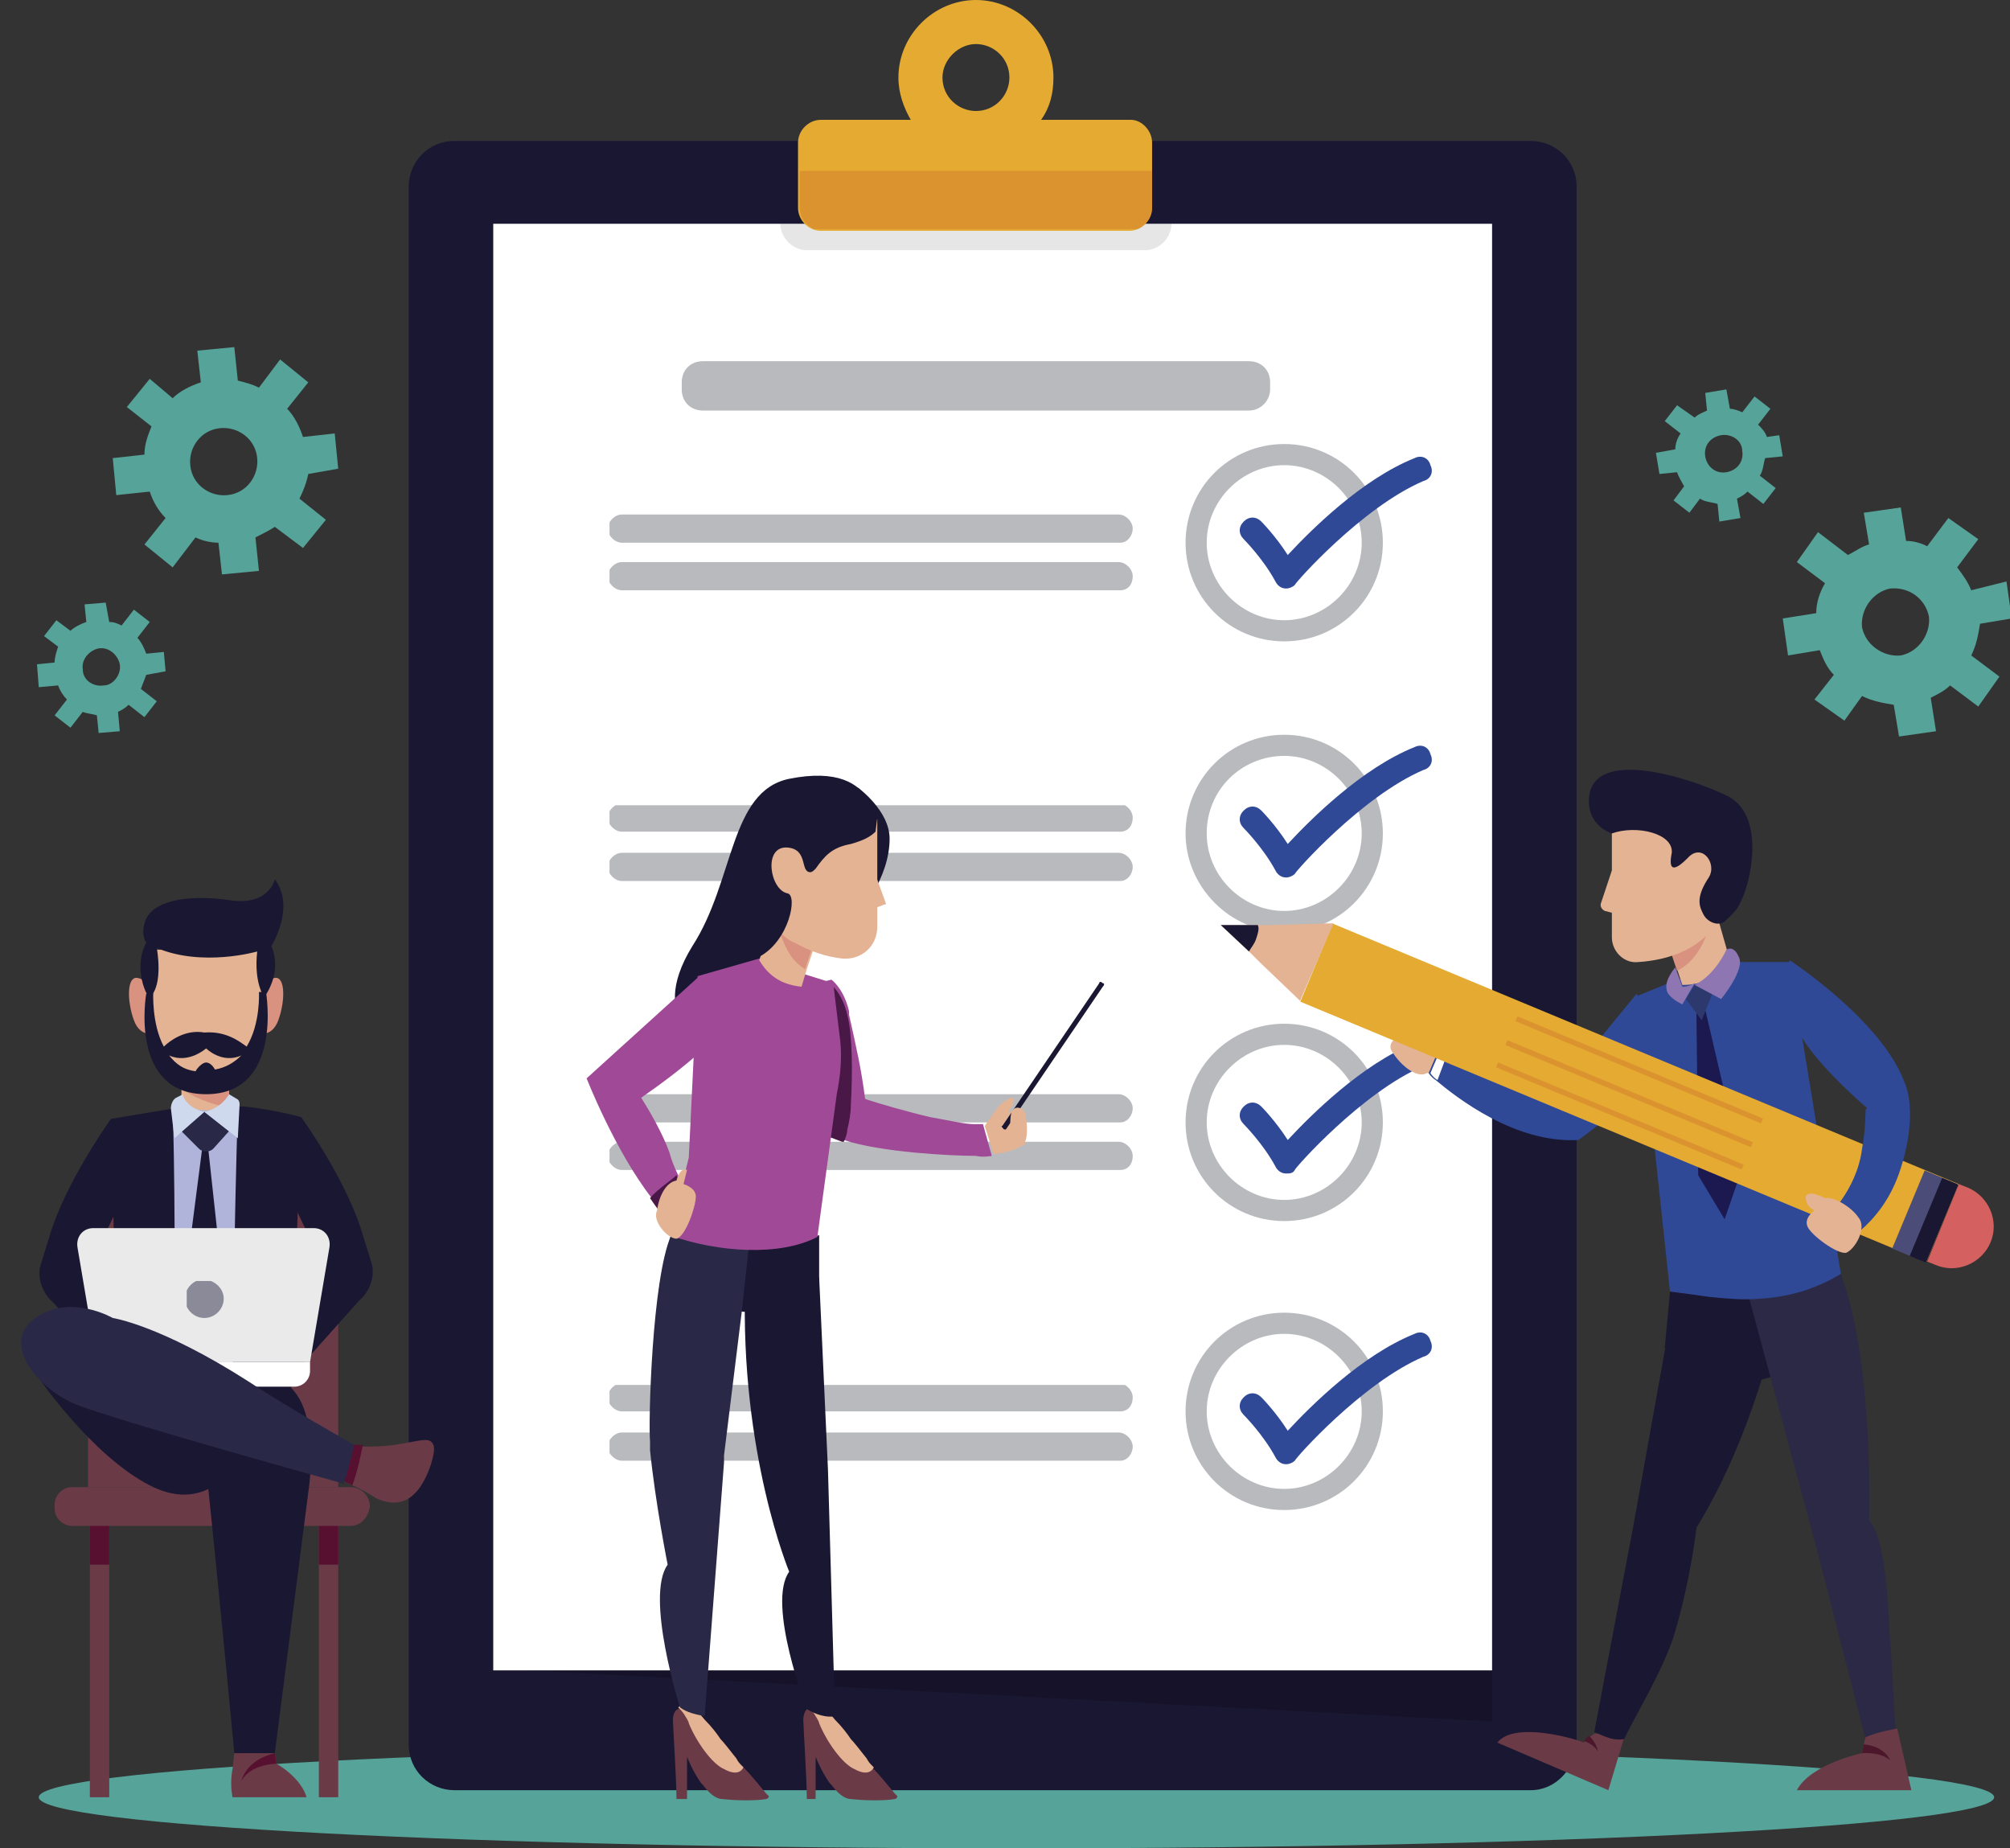 <?xml version="1.0" encoding="utf-8"?>
<!-- Generator: Adobe Illustrator 26.0.3, SVG Export Plug-In . SVG Version: 6.00 Build 0)  -->
<svg version="1.1" id="Layer_1" xmlns="http://www.w3.org/2000/svg" xmlns:xlink="http://www.w3.org/1999/xlink" x="0px" y="0px"
	 viewBox="0 0 114.1 104.9" style="enable-background:new 0 0 114.1 104.9;" xml:space="preserve">
<rect x="0" y="0" width="114.1" height="104.9" fill="#333333" stroke="none"/>
<style type="text/css">
	.st0{clip-path:url(#SVGID_00000043436360669888848220000006055425430906807697_);}
	.st1{clip-path:url(#SVGID_00000069391529115380074350000014330265004581708437_);fill:#55A399;}
	.st2{clip-path:url(#SVGID_00000069391529115380074350000014330265004581708437_);fill:#1A1732;}
	.st3{opacity:0.2;clip-path:url(#SVGID_00000069391529115380074350000014330265004581708437_);}
	.st4{clip-path:url(#SVGID_00000121987237568452844070000004930727800157162885_);}
	.st5{clip-path:url(#SVGID_00000130615423466666556130000017059839450285914025_);fill:#000007;}
	.st6{clip-path:url(#SVGID_00000069391529115380074350000014330265004581708437_);fill:#FFFFFF;}
	.st7{opacity:0.3;clip-path:url(#SVGID_00000069391529115380074350000014330265004581708437_);}
	.st8{clip-path:url(#SVGID_00000134938796609483787420000014593276067481147326_);}
	.st9{clip-path:url(#SVGID_00000165928979973792198590000004979375182943692956_);fill:#131822;}
	.st10{clip-path:url(#SVGID_00000133490665615490559640000008775408170333765028_);}
	.st11{clip-path:url(#SVGID_00000096753140351368952350000003881255779938248085_);fill:#131822;}
	.st12{clip-path:url(#SVGID_00000062175994436576522810000000729670153191023234_);}
	.st13{clip-path:url(#SVGID_00000001622696205018111100000000581645540550959272_);fill:#131822;}
	.st14{clip-path:url(#SVGID_00000109739103552330291520000008771992382671483797_);}
	.st15{clip-path:url(#SVGID_00000110463744100609093270000015858121751628112522_);fill:#131822;}
	.st16{clip-path:url(#SVGID_00000069391529115380074350000014330265004581708437_);fill:#2F4997;}
	.st17{clip-path:url(#SVGID_00000152981965017865879710000010731876900493670564_);}
	.st18{clip-path:url(#SVGID_00000050661025107570870590000017951048825708550571_);fill:#131822;}
	.st19{clip-path:url(#SVGID_00000108279314043847826860000013149478525429308810_);}
	.st20{clip-path:url(#SVGID_00000006706253023196269750000011133645422819678101_);fill:#131822;}
	.st21{clip-path:url(#SVGID_00000062152240565733296370000012502294279687029156_);}
	.st22{clip-path:url(#SVGID_00000031909456750950467540000008591209082990475137_);fill:#131822;}
	.st23{clip-path:url(#SVGID_00000176724968958512882250000010040527084625278367_);}
	.st24{clip-path:url(#SVGID_00000037674063229228376420000014040552798161071265_);fill:#131822;}
	.st25{clip-path:url(#SVGID_00000006690192011221111990000010611329594455483524_);}
	.st26{clip-path:url(#SVGID_00000111178932437600705270000008107878071641236614_);fill:#131822;}
	.st27{clip-path:url(#SVGID_00000165202065854702569270000002228332625539294883_);}
	.st28{clip-path:url(#SVGID_00000073720666232153274290000004786927662036841113_);fill:#131822;}
	.st29{clip-path:url(#SVGID_00000057127444410051627090000005159804245185661586_);}
	.st30{clip-path:url(#SVGID_00000066510694984415324740000000676082851967868833_);fill:#131822;}
	.st31{clip-path:url(#SVGID_00000016048342905708365630000010548330245034423487_);}
	.st32{clip-path:url(#SVGID_00000157288895877046165500000005151446929135331231_);fill:#131822;}
	.st33{clip-path:url(#SVGID_00000068673382201796809670000014997409849513982877_);}
	.st34{clip-path:url(#SVGID_00000168833088365024138890000009185832369863141304_);fill:#131822;}
	.st35{opacity:0.1;clip-path:url(#SVGID_00000069391529115380074350000014330265004581708437_);}
	.st36{clip-path:url(#SVGID_00000136406848263251104700000015219986598235143092_);}
	.st37{clip-path:url(#SVGID_00000132803698474417091370000004869728892189613753_);fill:#000007;}
	.st38{clip-path:url(#SVGID_00000069391529115380074350000014330265004581708437_);fill:#E5AA31;}
	.st39{opacity:0.5;clip-path:url(#SVGID_00000069391529115380074350000014330265004581708437_);}
	.st40{clip-path:url(#SVGID_00000132799458287174299540000014859206357229409183_);}
	.st41{clip-path:url(#SVGID_00000041987184536145359360000000893679471560116355_);fill:#D27C2F;}
	.st42{clip-path:url(#SVGID_00000069391529115380074350000014330265004581708437_);fill:#6A3B47;}
	.st43{clip-path:url(#SVGID_00000069391529115380074350000014330265004581708437_);fill:#4C172B;}
	.st44{clip-path:url(#SVGID_00000069391529115380074350000014330265004581708437_);fill:#2B2945;}
	.st45{clip-path:url(#SVGID_00000069391529115380074350000014330265004581708437_);fill:#1C1850;}
	.st46{clip-path:url(#SVGID_00000069391529115380074350000014330265004581708437_);fill:#2D396D;}
	.st47{clip-path:url(#SVGID_00000069391529115380074350000014330265004581708437_);fill:#E4B393;}
	.st48{clip-path:url(#SVGID_00000069391529115380074350000014330265004581708437_);fill:#D8927F;}
	.st49{clip-path:url(#SVGID_00000069391529115380074350000014330265004581708437_);fill:#8D76B2;}
	.st50{clip-path:url(#SVGID_00000069391529115380074350000014330265004581708437_);fill:#5B4697;}
	.st51{clip-path:url(#SVGID_00000069391529115380074350000014330265004581708437_);}
	.st52{clip-path:url(#SVGID_00000014608824419340764890000008988683136837119906_);}
	.st53{opacity:0.5;clip-path:url(#SVGID_00000124129871712901300240000005297070145128641188_);}
	.st54{clip-path:url(#SVGID_00000026136084826026079350000017260477585531888574_);}
	.st55{clip-path:url(#SVGID_00000036962621942312020120000011018699663774676907_);fill:#D27C2F;}
	.st56{clip-path:url(#SVGID_00000093894133526018242950000016549874006963213958_);}
	.st57{clip-path:url(#SVGID_00000134246096269201185360000006230841412934037376_);fill:#D27C2F;}
	.st58{clip-path:url(#SVGID_00000151525032473445045400000011019698831666760878_);}
	.st59{clip-path:url(#SVGID_00000018916986596532483980000011816159255074707332_);fill:#D27C2F;}
	.st60{clip-path:url(#SVGID_00000069391529115380074350000014330265004581708437_);fill:#4B4C77;}
	.st61{clip-path:url(#SVGID_00000069391529115380074350000014330265004581708437_);fill:#D4605F;}
	.st62{clip-path:url(#SVGID_00000069391529115380074350000014330265004581708437_);fill:#A04A97;}
	.st63{clip-path:url(#SVGID_00000069391529115380074350000014330265004581708437_);fill:#491846;}
	.st64{clip-path:url(#SVGID_00000069391529115380074350000014330265004581708437_);fill:#292947;}
	.st65{clip-path:url(#SVGID_00000069391529115380074350000014330265004581708437_);fill:#571030;}
	.st66{clip-path:url(#SVGID_00000069391529115380074350000014330265004581708437_);fill:#B0B4DA;}
	.st67{clip-path:url(#SVGID_00000069391529115380074350000014330265004581708437_);fill:#CFD9EE;}
	.st68{clip-path:url(#SVGID_00000069391529115380074350000014330265004581708437_);fill:#EAEAEA;}
	.st69{clip-path:url(#SVGID_00000153664486698344247670000005091190429127711893_);}
	.st70{clip-path:url(#SVGID_00000119816304533469665880000014116214795170239651_);fill:#292947;}
</style>
<g>
	<defs>
		<rect id="SVGID_1_" width="114.1" height="104.9"/>
	</defs>
	<clipPath id="SVGID_00000100365190817417088670000012923604922635352465_">
		<use xlink:href="#SVGID_1_"  style="overflow:visible;"/>
	</clipPath>
	<g style="clip-path:url(#SVGID_00000100365190817417088670000012923604922635352465_);">
		<defs>
			<rect id="SVGID_00000090285098523771826270000007485575159504248989_" y="0" width="114.1" height="104.9"/>
		</defs>
		<clipPath id="SVGID_00000073722710247334197900000001726458623420989845_">
			<use xlink:href="#SVGID_00000090285098523771826270000007485575159504248989_"  style="overflow:visible;"/>
		</clipPath>
		<path style="clip-path:url(#SVGID_00000073722710247334197900000001726458623420989845_);fill:#55A399;" d="M113.2,102
			c0,1.6-24.9,2.9-55.5,2.9S2.2,103.6,2.2,102s24.9-2.9,55.5-2.9S113.2,100.4,113.2,102"/>
		<path style="clip-path:url(#SVGID_00000073722710247334197900000001726458623420989845_);fill:#1A1732;" d="M86.9,101.6H25.8
			c-1.4,0-2.6-1.1-2.6-2.6V10.6c0-1.4,1.1-2.6,2.6-2.6h61.1c1.4,0,2.6,1.1,2.6,2.6V99C89.4,100.4,88.3,101.6,86.9,101.6"/>
		<g style="opacity:0.2;clip-path:url(#SVGID_00000073722710247334197900000001726458623420989845_);">
			<g>
				<defs>
					<rect id="SVGID_00000112594817625089937980000014724881687037504413_" x="28" y="94.7" width="56.7" height="3"/>
				</defs>
				<clipPath id="SVGID_00000114793049652115134520000013039938944791338149_">
					<use xlink:href="#SVGID_00000112594817625089937980000014724881687037504413_"  style="overflow:visible;"/>
				</clipPath>
				<g style="clip-path:url(#SVGID_00000114793049652115134520000013039938944791338149_);">
					<defs>
						<rect id="SVGID_00000145762028741568738380000003854550999033205638_" x="28" y="94.7" width="56.7" height="3"/>
					</defs>
					<clipPath id="SVGID_00000057148503843232695960000009016626375300191642_">
						<use xlink:href="#SVGID_00000145762028741568738380000003854550999033205638_"  style="overflow:visible;"/>
					</clipPath>
					<polygon style="clip-path:url(#SVGID_00000057148503843232695960000009016626375300191642_);fill:#000007;" points="28,94.7 
						84.7,97.7 84.7,94.7 					"/>
				</g>
			</g>
		</g>
		
			<rect x="28" y="12.7" style="clip-path:url(#SVGID_00000073722710247334197900000001726458623420989845_);fill:#FFFFFF;" width="56.7" height="82.1"/>
		<g style="opacity:0.3;clip-path:url(#SVGID_00000073722710247334197900000001726458623420989845_);">
			<g>
				<defs>
					<rect id="SVGID_00000111167043034547883110000005432251127044060351_" x="38.7" y="20.5" width="33.4" height="2.8"/>
				</defs>
				<clipPath id="SVGID_00000109743992025701588080000015460906685196502918_">
					<use xlink:href="#SVGID_00000111167043034547883110000005432251127044060351_"  style="overflow:visible;"/>
				</clipPath>
				<g style="clip-path:url(#SVGID_00000109743992025701588080000015460906685196502918_);">
					<defs>
						<rect id="SVGID_00000148635591377002505200000013237663176568493759_" x="38.7" y="20.5" width="33.4" height="2.8"/>
					</defs>
					<clipPath id="SVGID_00000098180578281270557700000009640323168087509645_">
						<use xlink:href="#SVGID_00000148635591377002505200000013237663176568493759_"  style="overflow:visible;"/>
					</clipPath>
					<path style="clip-path:url(#SVGID_00000098180578281270557700000009640323168087509645_);fill:#131822;" d="M70.9,23.3h-31
						c-0.7,0-1.2-0.5-1.2-1.2v-0.4c0-0.7,0.5-1.2,1.2-1.2h31c0.7,0,1.2,0.5,1.2,1.2v0.4C72.1,22.7,71.6,23.3,70.9,23.3"/>
				</g>
			</g>
		</g>
		<g style="opacity:0.3;clip-path:url(#SVGID_00000073722710247334197900000001726458623420989845_);">
			<g>
				<defs>
					<rect id="SVGID_00000183233049041555804740000010572983814506467746_" x="34.6" y="29.2" width="29.8" height="1.6"/>
				</defs>
				<clipPath id="SVGID_00000183969420392203718750000003489597290973982085_">
					<use xlink:href="#SVGID_00000183233049041555804740000010572983814506467746_"  style="overflow:visible;"/>
				</clipPath>
				<g style="clip-path:url(#SVGID_00000183969420392203718750000003489597290973982085_);">
					<defs>
						<rect id="SVGID_00000029742670160323562450000017117716331315877008_" x="34.6" y="29.2" width="29.8" height="1.6"/>
					</defs>
					<clipPath id="SVGID_00000170244290823188281860000008158252851709333430_">
						<use xlink:href="#SVGID_00000029742670160323562450000017117716331315877008_"  style="overflow:visible;"/>
					</clipPath>
					<path style="clip-path:url(#SVGID_00000170244290823188281860000008158252851709333430_);fill:#131822;" d="M63.6,30.8H35.3
						c-0.4,0-0.8-0.4-0.8-0.8c0-0.4,0.4-0.8,0.8-0.8h28.2c0.4,0,0.8,0.4,0.8,0.8C64.3,30.4,64,30.8,63.6,30.8"/>
				</g>
			</g>
		</g>
		<g style="opacity:0.3;clip-path:url(#SVGID_00000073722710247334197900000001726458623420989845_);">
			<g>
				<defs>
					<rect id="SVGID_00000044898043056565669840000004699982403040889002_" x="34.6" y="31.9" width="29.8" height="1.6"/>
				</defs>
				<clipPath id="SVGID_00000052802963567743407310000016267923395298367633_">
					<use xlink:href="#SVGID_00000044898043056565669840000004699982403040889002_"  style="overflow:visible;"/>
				</clipPath>
				<g style="clip-path:url(#SVGID_00000052802963567743407310000016267923395298367633_);">
					<defs>
						<rect id="SVGID_00000073698403909409091270000016022435732019332539_" x="34.6" y="31.9" width="29.8" height="1.6"/>
					</defs>
					<clipPath id="SVGID_00000039102460044736751150000015341021819227435687_">
						<use xlink:href="#SVGID_00000073698403909409091270000016022435732019332539_"  style="overflow:visible;"/>
					</clipPath>
					<path style="clip-path:url(#SVGID_00000039102460044736751150000015341021819227435687_);fill:#131822;" d="M63.6,33.5H35.3
						c-0.4,0-0.8-0.4-0.8-0.8c0-0.4,0.4-0.8,0.8-0.8h28.2c0.4,0,0.8,0.4,0.8,0.8C64.3,33.2,64,33.5,63.6,33.5"/>
				</g>
			</g>
		</g>
		<g style="opacity:0.3;clip-path:url(#SVGID_00000073722710247334197900000001726458623420989845_);">
			<g>
				<defs>
					<rect id="SVGID_00000062870494582774585820000001193298279024971955_" x="67.3" y="25.2" width="11.2" height="11.2"/>
				</defs>
				<clipPath id="SVGID_00000056416144422531978120000015798037331807086232_">
					<use xlink:href="#SVGID_00000062870494582774585820000001193298279024971955_"  style="overflow:visible;"/>
				</clipPath>
				<g style="clip-path:url(#SVGID_00000056416144422531978120000015798037331807086232_);">
					<defs>
						<rect id="SVGID_00000098205020389825230140000007350707612104587393_" x="67.3" y="25.2" width="11.2" height="11.2"/>
					</defs>
					<clipPath id="SVGID_00000072255697023301718800000008079078183683488408_">
						<use xlink:href="#SVGID_00000098205020389825230140000007350707612104587393_"  style="overflow:visible;"/>
					</clipPath>
					<path style="clip-path:url(#SVGID_00000072255697023301718800000008079078183683488408_);fill:#131822;" d="M67.3,30.8
						c0-3.1,2.5-5.6,5.6-5.6s5.6,2.5,5.6,5.6c0,3.1-2.5,5.6-5.6,5.6S67.3,33.9,67.3,30.8 M68.5,30.8c0,2.4,2,4.4,4.4,4.4
						s4.4-2,4.4-4.4c0-2.4-2-4.4-4.4-4.4S68.5,28.4,68.5,30.8"/>
				</g>
			</g>
		</g>
		<path style="clip-path:url(#SVGID_00000073722710247334197900000001726458623420989845_);fill:#2F4997;" d="M73,33.4
			C73,33.4,73,33.4,73,33.4c-0.3,0-0.5-0.2-0.6-0.4c-0.7-1.3-1.8-2.4-1.8-2.4c-0.3-0.3-0.3-0.7,0-1c0.3-0.3,0.7-0.3,1,0
			c0,0,0.8,0.8,1.5,1.9c1.3-1.4,4.2-4.3,7.2-5.5c0.4-0.2,0.8,0,0.9,0.4c0.2,0.4,0,0.8-0.4,0.9c-3.5,1.5-7.3,5.8-7.3,5.9
			C73.4,33.3,73.2,33.4,73,33.4"/>
		<g style="opacity:0.3;clip-path:url(#SVGID_00000073722710247334197900000001726458623420989845_);">
			<g>
				<defs>
					<rect id="SVGID_00000160913085178645951990000005555373623063040902_" x="67.3" y="41.7" width="11.2" height="11.2"/>
				</defs>
				<clipPath id="SVGID_00000177481410743049020150000011735583171571382915_">
					<use xlink:href="#SVGID_00000160913085178645951990000005555373623063040902_"  style="overflow:visible;"/>
				</clipPath>
				<g style="clip-path:url(#SVGID_00000177481410743049020150000011735583171571382915_);">
					<defs>
						<rect id="SVGID_00000182510708770554365030000009222382302067530409_" x="67.3" y="41.7" width="11.2" height="11.2"/>
					</defs>
					<clipPath id="SVGID_00000013170956119706734610000006061509899251484051_">
						<use xlink:href="#SVGID_00000182510708770554365030000009222382302067530409_"  style="overflow:visible;"/>
					</clipPath>
					<path style="clip-path:url(#SVGID_00000013170956119706734610000006061509899251484051_);fill:#131822;" d="M67.3,47.3
						c0-3.1,2.5-5.6,5.6-5.6s5.6,2.5,5.6,5.6c0,3.1-2.5,5.6-5.6,5.6S67.3,50.3,67.3,47.3 M68.5,47.3c0,2.4,2,4.4,4.4,4.4
						s4.4-2,4.4-4.4c0-2.4-2-4.4-4.4-4.4S68.5,44.8,68.5,47.3"/>
				</g>
			</g>
		</g>
		<g style="opacity:0.3;clip-path:url(#SVGID_00000073722710247334197900000001726458623420989845_);">
			<g>
				<defs>
					<rect id="SVGID_00000175282408334431320550000004425814939554847678_" x="34.6" y="45.6" width="29.8" height="1.6"/>
				</defs>
				<clipPath id="SVGID_00000021105820185952791050000002012875194804887957_">
					<use xlink:href="#SVGID_00000175282408334431320550000004425814939554847678_"  style="overflow:visible;"/>
				</clipPath>
				<g style="clip-path:url(#SVGID_00000021105820185952791050000002012875194804887957_);">
					<defs>
						<rect id="SVGID_00000153663360587970358200000011421148484966360969_" x="34.6" y="45.7" width="29.8" height="1.6"/>
					</defs>
					<clipPath id="SVGID_00000020375376602602984390000014414757566379415183_">
						<use xlink:href="#SVGID_00000153663360587970358200000011421148484966360969_"  style="overflow:visible;"/>
					</clipPath>
					<path style="clip-path:url(#SVGID_00000020375376602602984390000014414757566379415183_);fill:#131822;" d="M63.6,47.2H35.3
						c-0.4,0-0.8-0.4-0.8-0.8c0-0.4,0.4-0.8,0.8-0.8h28.2c0.4,0,0.8,0.4,0.8,0.8C64.3,46.9,64,47.2,63.6,47.2"/>
				</g>
			</g>
		</g>
		<g style="opacity:0.3;clip-path:url(#SVGID_00000073722710247334197900000001726458623420989845_);">
			<g>
				<defs>
					<rect id="SVGID_00000155126826223976032040000010394355395750406056_" x="34.6" y="48.4" width="29.8" height="1.6"/>
				</defs>
				<clipPath id="SVGID_00000135670490063766394970000003841884004433643711_">
					<use xlink:href="#SVGID_00000155126826223976032040000010394355395750406056_"  style="overflow:visible;"/>
				</clipPath>
				<g style="clip-path:url(#SVGID_00000135670490063766394970000003841884004433643711_);">
					<defs>
						<rect id="SVGID_00000018948127273281145420000016038161817914462395_" x="34.6" y="48.4" width="29.8" height="1.6"/>
					</defs>
					<clipPath id="SVGID_00000060000752038602038760000006935608756777576101_">
						<use xlink:href="#SVGID_00000018948127273281145420000016038161817914462395_"  style="overflow:visible;"/>
					</clipPath>
					<path style="clip-path:url(#SVGID_00000060000752038602038760000006935608756777576101_);fill:#131822;" d="M63.6,50H35.3
						c-0.4,0-0.8-0.4-0.8-0.8c0-0.4,0.4-0.8,0.8-0.8h28.2c0.4,0,0.8,0.4,0.8,0.8C64.3,49.6,64,50,63.6,50"/>
				</g>
			</g>
		</g>
		<path style="clip-path:url(#SVGID_00000073722710247334197900000001726458623420989845_);fill:#2F4997;" d="M73,49.8
			C73,49.8,73,49.8,73,49.8c-0.3,0-0.5-0.2-0.6-0.4c-0.7-1.3-1.8-2.4-1.8-2.4c-0.3-0.3-0.3-0.7,0-1c0.3-0.3,0.7-0.3,1,0
			c0,0,0.8,0.8,1.5,1.9c1.3-1.4,4.2-4.3,7.2-5.5c0.4-0.2,0.8,0,0.9,0.4c0.2,0.4,0,0.8-0.4,0.9c-3.5,1.5-7.3,5.8-7.3,5.9
			C73.4,49.7,73.2,49.8,73,49.8"/>
		<g style="opacity:0.3;clip-path:url(#SVGID_00000073722710247334197900000001726458623420989845_);">
			<g>
				<defs>
					<rect id="SVGID_00000085229037558130115160000003014546733736877218_" x="34.6" y="62.1" width="29.8" height="1.6"/>
				</defs>
				<clipPath id="SVGID_00000070117314632679605330000014701251499495821474_">
					<use xlink:href="#SVGID_00000085229037558130115160000003014546733736877218_"  style="overflow:visible;"/>
				</clipPath>
				<g style="clip-path:url(#SVGID_00000070117314632679605330000014701251499495821474_);">
					<defs>
						<rect id="SVGID_00000088855394255562370880000009458553612731110807_" x="34.6" y="62.1" width="29.8" height="1.6"/>
					</defs>
					<clipPath id="SVGID_00000072995881002048171430000015347375298909459588_">
						<use xlink:href="#SVGID_00000088855394255562370880000009458553612731110807_"  style="overflow:visible;"/>
					</clipPath>
					<path style="clip-path:url(#SVGID_00000072995881002048171430000015347375298909459588_);fill:#131822;" d="M63.6,63.7H35.3
						c-0.4,0-0.8-0.4-0.8-0.8c0-0.4,0.4-0.8,0.8-0.8h28.2c0.4,0,0.8,0.4,0.8,0.8C64.3,63.3,64,63.7,63.6,63.7"/>
				</g>
			</g>
		</g>
		<g style="opacity:0.3;clip-path:url(#SVGID_00000073722710247334197900000001726458623420989845_);">
			<g>
				<defs>
					<rect id="SVGID_00000049214743840565299530000017868654024338868612_" x="34.6" y="64.8" width="29.8" height="1.6"/>
				</defs>
				<clipPath id="SVGID_00000063597534499823397590000013509788643995183522_">
					<use xlink:href="#SVGID_00000049214743840565299530000017868654024338868612_"  style="overflow:visible;"/>
				</clipPath>
				<g style="clip-path:url(#SVGID_00000063597534499823397590000013509788643995183522_);">
					<defs>
						<rect id="SVGID_00000090974296198237325100000013521060927741346470_" x="34.6" y="64.8" width="29.8" height="1.6"/>
					</defs>
					<clipPath id="SVGID_00000152264484979878764190000009833884069667853742_">
						<use xlink:href="#SVGID_00000090974296198237325100000013521060927741346470_"  style="overflow:visible;"/>
					</clipPath>
					<path style="clip-path:url(#SVGID_00000152264484979878764190000009833884069667853742_);fill:#131822;" d="M63.6,66.4H35.3
						c-0.4,0-0.8-0.4-0.8-0.8c0-0.4,0.4-0.8,0.8-0.8h28.2c0.4,0,0.8,0.4,0.8,0.8C64.3,66.1,64,66.4,63.6,66.4"/>
				</g>
			</g>
		</g>
		<g style="opacity:0.3;clip-path:url(#SVGID_00000073722710247334197900000001726458623420989845_);">
			<g>
				<defs>
					<rect id="SVGID_00000169520999261414496410000007920945906651259551_" x="67.3" y="58.1" width="11.2" height="11.2"/>
				</defs>
				<clipPath id="SVGID_00000091694865623193884650000007353666377931151488_">
					<use xlink:href="#SVGID_00000169520999261414496410000007920945906651259551_"  style="overflow:visible;"/>
				</clipPath>
				<g style="clip-path:url(#SVGID_00000091694865623193884650000007353666377931151488_);">
					<defs>
						<rect id="SVGID_00000001632043709989263080000008985710167044110248_" x="67.3" y="58.1" width="11.2" height="11.2"/>
					</defs>
					<clipPath id="SVGID_00000075864909391944435000000004190430816669774982_">
						<use xlink:href="#SVGID_00000001632043709989263080000008985710167044110248_"  style="overflow:visible;"/>
					</clipPath>
					<path style="clip-path:url(#SVGID_00000075864909391944435000000004190430816669774982_);fill:#131822;" d="M67.3,63.7
						c0-3.1,2.5-5.6,5.6-5.6s5.6,2.5,5.6,5.6s-2.5,5.6-5.6,5.6S67.3,66.8,67.3,63.7 M68.5,63.7c0,2.4,2,4.4,4.4,4.4s4.4-2,4.4-4.4
						c0-2.4-2-4.4-4.4-4.4S68.5,61.3,68.5,63.7"/>
				</g>
			</g>
		</g>
		<path style="clip-path:url(#SVGID_00000073722710247334197900000001726458623420989845_);fill:#2F4997;" d="M73,66.6
			C73,66.6,73,66.6,73,66.6c-0.3,0-0.5-0.2-0.6-0.4c-0.7-1.3-1.8-2.4-1.8-2.4c-0.3-0.3-0.3-0.7,0-1c0.3-0.3,0.7-0.3,1,0
			c0,0,0.8,0.8,1.5,1.9c1.3-1.4,4.2-4.3,7.2-5.5c0.4-0.2,0.8,0,0.9,0.4c0.2,0.4,0,0.8-0.4,0.9c-3.5,1.5-7.3,5.8-7.3,5.9
			C73.4,66.6,73.2,66.6,73,66.6"/>
		<g style="opacity:0.3;clip-path:url(#SVGID_00000073722710247334197900000001726458623420989845_);">
			<g>
				<defs>
					<rect id="SVGID_00000006697048500356205490000015705388430297322646_" x="34.6" y="78.6" width="29.8" height="1.6"/>
				</defs>
				<clipPath id="SVGID_00000006703786081084103720000002317103703890419091_">
					<use xlink:href="#SVGID_00000006697048500356205490000015705388430297322646_"  style="overflow:visible;"/>
				</clipPath>
				<g style="clip-path:url(#SVGID_00000006703786081084103720000002317103703890419091_);">
					<defs>
						<rect id="SVGID_00000044164771352054353830000012793012873053790880_" x="34.6" y="78.6" width="29.8" height="1.6"/>
					</defs>
					<clipPath id="SVGID_00000149356526769416002390000015110412665834071180_">
						<use xlink:href="#SVGID_00000044164771352054353830000012793012873053790880_"  style="overflow:visible;"/>
					</clipPath>
					<path style="clip-path:url(#SVGID_00000149356526769416002390000015110412665834071180_);fill:#131822;" d="M63.6,80.1H35.3
						c-0.4,0-0.8-0.4-0.8-0.8c0-0.4,0.4-0.8,0.8-0.8h28.2c0.4,0,0.8,0.4,0.8,0.8C64.3,79.8,64,80.1,63.6,80.1"/>
				</g>
			</g>
		</g>
		<g style="opacity:0.3;clip-path:url(#SVGID_00000073722710247334197900000001726458623420989845_);">
			<g>
				<defs>
					<rect id="SVGID_00000034780839470908851430000002279823999673473468_" x="34.6" y="81.3" width="29.8" height="1.6"/>
				</defs>
				<clipPath id="SVGID_00000034810514086564876460000013927859731926147223_">
					<use xlink:href="#SVGID_00000034780839470908851430000002279823999673473468_"  style="overflow:visible;"/>
				</clipPath>
				<g style="clip-path:url(#SVGID_00000034810514086564876460000013927859731926147223_);">
					<defs>
						<rect id="SVGID_00000026128100371367499730000002214170589819613583_" x="34.6" y="81.3" width="29.8" height="1.6"/>
					</defs>
					<clipPath id="SVGID_00000057125560354864245620000013408648137366227081_">
						<use xlink:href="#SVGID_00000026128100371367499730000002214170589819613583_"  style="overflow:visible;"/>
					</clipPath>
					<path style="clip-path:url(#SVGID_00000057125560354864245620000013408648137366227081_);fill:#131822;" d="M63.6,82.9H35.3
						c-0.4,0-0.8-0.4-0.8-0.8c0-0.4,0.4-0.8,0.8-0.8h28.2c0.4,0,0.8,0.4,0.8,0.8C64.3,82.5,64,82.9,63.6,82.9"/>
				</g>
			</g>
		</g>
		<g style="opacity:0.3;clip-path:url(#SVGID_00000073722710247334197900000001726458623420989845_);">
			<g>
				<defs>
					<rect id="SVGID_00000149351119673598787130000014803677492256719490_" x="67.3" y="74.5" width="11.2" height="11.2"/>
				</defs>
				<clipPath id="SVGID_00000125568268589067057020000009433344011166876338_">
					<use xlink:href="#SVGID_00000149351119673598787130000014803677492256719490_"  style="overflow:visible;"/>
				</clipPath>
				<g style="clip-path:url(#SVGID_00000125568268589067057020000009433344011166876338_);">
					<defs>
						<rect id="SVGID_00000110458950040811789040000004824297730580508556_" x="67.3" y="74.5" width="11.2" height="11.2"/>
					</defs>
					<clipPath id="SVGID_00000155834722014306119590000010525857267477809571_">
						<use xlink:href="#SVGID_00000110458950040811789040000004824297730580508556_"  style="overflow:visible;"/>
					</clipPath>
					<path style="clip-path:url(#SVGID_00000155834722014306119590000010525857267477809571_);fill:#131822;" d="M67.3,80.1
						c0-3.1,2.5-5.6,5.6-5.6s5.6,2.5,5.6,5.6c0,3.1-2.5,5.6-5.6,5.6S67.3,83.2,67.3,80.1 M68.5,80.1c0,2.4,2,4.4,4.4,4.4
						s4.4-2,4.4-4.4c0-2.4-2-4.4-4.4-4.4S68.5,77.7,68.5,80.1"/>
				</g>
			</g>
		</g>
		<path style="clip-path:url(#SVGID_00000073722710247334197900000001726458623420989845_);fill:#2F4997;" d="M73,83.1
			C73,83.1,73,83.1,73,83.1c-0.3,0-0.5-0.2-0.6-0.4c-0.7-1.3-1.8-2.4-1.8-2.4c-0.3-0.3-0.3-0.7,0-1c0.3-0.3,0.7-0.3,1,0
			c0,0,0.8,0.8,1.5,1.9c1.3-1.4,4.2-4.3,7.2-5.5c0.4-0.2,0.8,0,0.9,0.4c0.2,0.4,0,0.8-0.4,0.9c-3.5,1.5-7.3,5.8-7.3,5.9
			C73.4,83,73.2,83.1,73,83.1"/>
		<g style="opacity:0.1;clip-path:url(#SVGID_00000073722710247334197900000001726458623420989845_);">
			<g>
				<defs>
					<rect id="SVGID_00000150067296150832140070000010519461868524799872_" x="44.3" y="12.7" width="22.2" height="1.5"/>
				</defs>
				<clipPath id="SVGID_00000088135249358738119550000005073740169218232476_">
					<use xlink:href="#SVGID_00000150067296150832140070000010519461868524799872_"  style="overflow:visible;"/>
				</clipPath>
				<g style="clip-path:url(#SVGID_00000088135249358738119550000005073740169218232476_);">
					<defs>
						<rect id="SVGID_00000141441384061479970110000002364263390572479134_" x="44.3" y="12.7" width="22.2" height="1.5"/>
					</defs>
					<clipPath id="SVGID_00000078747215597775654540000007509051061188648844_">
						<use xlink:href="#SVGID_00000141441384061479970110000002364263390572479134_"  style="overflow:visible;"/>
					</clipPath>
					<path style="clip-path:url(#SVGID_00000078747215597775654540000007509051061188648844_);fill:#000007;" d="M66.5,12.7
						c0,0.8-0.7,1.5-1.5,1.5H45.8c-0.8,0-1.5-0.7-1.5-1.5H66.5z"/>
				</g>
			</g>
		</g>
		<path style="clip-path:url(#SVGID_00000073722710247334197900000001726458623420989845_);fill:#E5AA31;" d="M64.2,6.8h-5.1
			c0.5-0.7,0.7-1.5,0.7-2.4c0-2.4-2-4.4-4.4-4.4C53,0,51,2,51,4.4c0,0.9,0.3,1.7,0.7,2.4h-5.1c-0.7,0-1.3,0.6-1.3,1.3v3.7
			c0,0.7,0.6,1.3,1.3,1.3h17.5c0.7,0,1.3-0.6,1.3-1.3V8.1C65.4,7.4,64.8,6.8,64.2,6.8 M55.4,2.5c1,0,1.9,0.8,1.9,1.9
			c0,1-0.8,1.9-1.9,1.9c-1,0-1.9-0.8-1.9-1.9C53.5,3.4,54.4,2.5,55.4,2.5"/>
		<g style="opacity:0.5;clip-path:url(#SVGID_00000073722710247334197900000001726458623420989845_);">
			<g>
				<defs>
					<rect id="SVGID_00000132053747128148856960000016321122727808048315_" x="45.4" y="9.7" width="20" height="3.3"/>
				</defs>
				<clipPath id="SVGID_00000115481368656668963080000011049583945974927511_">
					<use xlink:href="#SVGID_00000132053747128148856960000016321122727808048315_"  style="overflow:visible;"/>
				</clipPath>
				<g style="clip-path:url(#SVGID_00000115481368656668963080000011049583945974927511_);">
					<defs>
						<rect id="SVGID_00000124158267641725162730000009492612038525539756_" x="45.4" y="9.7" width="20" height="3.3"/>
					</defs>
					<clipPath id="SVGID_00000123408968431104680500000014954332382252713113_">
						<use xlink:href="#SVGID_00000124158267641725162730000009492612038525539756_"  style="overflow:visible;"/>
					</clipPath>
					<path style="clip-path:url(#SVGID_00000123408968431104680500000014954332382252713113_);fill:#D27C2F;" d="M65.4,9.7v2.1
						c0,0.7-0.6,1.3-1.3,1.3H46.7c-0.7,0-1.3-0.6-1.3-1.3V9.7H65.4z"/>
				</g>
			</g>
		</g>
		<path style="clip-path:url(#SVGID_00000073722710247334197900000001726458623420989845_);fill:#6A3B47;" d="M92.2,98.6l-0.9,3
			L85,98.9c1-1.3,4.8-0.1,4.9,0c0,0,0,0,0,0l0.3-0.3l0.3-0.2C91.2,98.3,92.2,98.6,92.2,98.6"/>
		<path style="clip-path:url(#SVGID_00000073722710247334197900000001726458623420989845_);fill:#4C172B;" d="M90.7,99.4
			c-0.2-0.4-0.8-0.6-0.8-0.6l0.3-0.3C90.7,99,90.7,99.4,90.7,99.4"/>
		<path style="clip-path:url(#SVGID_00000073722710247334197900000001726458623420989845_);fill:#1A1732;" d="M94.8,73.3l-0.3,3.2
			c0,0,2.2,2.6,5.5,1.8c3.2-0.8,5.2-2.3,5.2-2.3l-0.7-3.7C104.5,72.3,98.3,71.7,94.8,73.3"/>
		<path style="clip-path:url(#SVGID_00000073722710247334197900000001726458623420989845_);fill:#1A1732;" d="M92.2,98.7
			c0.6-1.3,2.1-3.7,2.8-5.8c1-3.3,1.3-6.2,1.3-6.2c2.6-4.2,3.9-9.1,3.9-9.1c-1-2.3-5.4-2.6-5.4-2.6l-2.1,11.7l-2.2,11.6
			C91.2,98.6,91.6,98.8,92.2,98.7"/>
		<path style="clip-path:url(#SVGID_00000073722710247334197900000001726458623420989845_);fill:#2B2945;" d="M107.6,98.2
			c-0.1-1.4-0.2-4-0.3-5.1c-0.1-0.7-0.1-5.7-1.2-6.8c0,0,0.3-8.9-1.6-14l-5.2,1.4l3.8,14.1l2.8,10.9C106.5,98.7,107,98.6,107.6,98.2
			"/>
		<path style="clip-path:url(#SVGID_00000073722710247334197900000001726458623420989845_);fill:#6A3B47;" d="M108.5,101.6H102
			c0.8-1.5,3.7-2.1,3.7-2.1l0.1-0.5l0.1-0.4c0.6-0.3,1.8-0.5,1.8-0.5L108.5,101.6z"/>
		<path style="clip-path:url(#SVGID_00000073722710247334197900000001726458623420989845_);fill:#4C172B;" d="M107.3,99.9
			c-0.6-0.5-1.6-0.4-1.6-0.4l0.1-0.5C107,99.1,107.3,99.9,107.3,99.9"/>
		<path style="clip-path:url(#SVGID_00000073722710247334197900000001726458623420989845_);fill:#2F4997;" d="M104.5,72.3
			c-1.5,0.9-3,1.3-4.5,1.4c-1,0.1-2,0-3-0.1c-0.7-0.1-1.4-0.2-2.2-0.3L93,56.5l2.2-0.9l0,0l3-1l3.4,0L104.5,72.3z"/>
		<polygon style="clip-path:url(#SVGID_00000073722710247334197900000001726458623420989845_);fill:#1C1850;" points="96.3,57.4 
			96.4,66.7 97.9,69.2 98.9,66.3 96.8,57.3 		"/>
		<polygon style="clip-path:url(#SVGID_00000073722710247334197900000001726458623420989845_);fill:#2D396D;" points="95.7,56.7 
			96.6,57.9 97.2,56.4 96.2,55.9 		"/>
		<path style="clip-path:url(#SVGID_00000073722710247334197900000001726458623420989845_);fill:#E4B393;" d="M98.2,54.5
			c-0.7,1-1.6,1.4-2.7,1.4L95.2,55l-0.4-1.2c0,0,0.2-0.5,0.6-1c0.4-0.6,1.1-1.2,2-1.1L98.2,54.5z"/>
		<path style="clip-path:url(#SVGID_00000073722710247334197900000001726458623420989845_);fill:#D8927F;" d="M97.1,52.2
			c0,0-0.3,2.1-1.9,2.9l-0.4-1.2c0,0,0.2-0.5,0.6-1L97.1,52.2z"/>
		<path style="clip-path:url(#SVGID_00000073722710247334197900000001726458623420989845_);fill:#E4B393;" d="M91.5,46.9v6.3
			c0,0.8,0.7,1.5,1.5,1.4c1.6-0.1,4-0.7,4.9-3.1C99.4,47.8,94.8,44.3,91.5,46.9"/>
		<path style="clip-path:url(#SVGID_00000073722710247334197900000001726458623420989845_);fill:#E4B393;" d="M91.5,49.4l-0.6,1.8
			c-0.1,0.2,0,0.4,0.2,0.5l0.4,0.1C91.5,51.8,92,51.3,91.5,49.4"/>
		<path style="clip-path:url(#SVGID_00000073722710247334197900000001726458623420989845_);fill:#1A1732;" d="M91.5,47.3
			c0,0-1.4-0.4-1.3-2c0.2-2.9,5.6-1.2,7.7-0.2c2.4,1,1.5,5,0.9,6.1c-0.2,0.5-0.6,0.8-0.9,1.1c-0.4,0.3-1,0-1.2-0.4
			c-0.2-0.4-0.5-0.9,0.3-2.1c0.5-0.8-0.4-2-1.2-1.1c-0.8,0.8-1.1,0.7-0.9-0.3C95,47.3,92.9,46.8,91.5,47.3"/>
		<path style="clip-path:url(#SVGID_00000073722710247334197900000001726458623420989845_);fill:#8D76B2;" d="M96.2,55.9l1.5,0.8
			c0,0,1.4-1.7,1-2.4c-0.3-0.7-0.7-0.4-0.7-0.4S97.4,55.3,96.2,55.9"/>
		<path style="clip-path:url(#SVGID_00000073722710247334197900000001726458623420989845_);fill:#8D76B2;" d="M95.1,54.9
			c0,0-0.6,0.7-0.5,1.2c0,0.5,0.9,0.9,0.9,0.9l0.7-1.2C96,55.9,95.8,56,95.5,56L95.1,54.9z"/>
		<path style="clip-path:url(#SVGID_00000073722710247334197900000001726458623420989845_);fill:#E4B393;" d="M79.4,59.1
			c0.3-0.2,0.6-0.4,0.4-0.3c-0.5,0.1-0.9-0.3-0.7-0.4c0.2-0.1,0.5-0.3,1.1-0.3c0.6,0,1.6,1.4,1.6,1.4l-0.6,1.4c0,0-0.3,0-0.3,0
			C80.2,60.3,79.9,59.8,79.4,59.1"/>
		<path style="clip-path:url(#SVGID_00000073722710247334197900000001726458623420989845_);fill:#E4B393;" d="M79.1,59.8
			c-0.4-0.5,0-0.8,0.3-1c0.1-0.1,0.4-0.1,0.6,0c0.4,0.2,1.3,1.5,1.1,2C80.7,61.3,79.7,60.7,79.1,59.8"/>
		<path style="clip-path:url(#SVGID_00000073722710247334197900000001726458623420989845_);fill:#2F4997;" d="M93.8,60.6
			c-0.4,1.4-4.2,4.1-4.2,4.1c-3.6,0.2-6.9-2.4-8.1-3.4c-0.3-0.2-0.4-0.4-0.4-0.4l0.6-1.4c0,0,0.1,0.1,0.4,0.2
			c0.7,0.4,2.4,1.1,3.4,1.4c1.9,0.5,2.7,1.1,2.7,1.1l0.2-0.3l4.5-5.5C93.7,57.5,93.8,60.6,93.8,60.6"/>
		<path style="clip-path:url(#SVGID_00000073722710247334197900000001726458623420989845_);fill:#5B4697;" d="M88.7,63.2
			c-0.1-0.5-0.4-1-0.4-1l0.2-0.3C88.8,62.5,88.7,63.2,88.7,63.2"/>
		<path style="clip-path:url(#SVGID_00000073722710247334197900000001726458623420989845_);fill:#FFFFFF;" d="M82.2,59.7l-0.6,1.6
			c-0.3-0.2-0.4-0.4-0.4-0.4l0.6-1.4C81.8,59.5,81.9,59.5,82.2,59.7"/>
		
			<rect x="90.1" y="42.8" transform="matrix(0.384 -0.923 0.923 0.384 -0.29 123.576)" style="clip-path:url(#SVGID_00000073722710247334197900000001726458623420989845_);fill:#E5AA31;" width="4.8" height="38.5"/>
		<g style="clip-path:url(#SVGID_00000073722710247334197900000001726458623420989845_);">
			<g>
				<defs>
					<rect id="SVGID_00000056410687840200432360000015515974602274813088_" x="74.1" y="53.2" width="36.7" height="17.7"/>
				</defs>
				<clipPath id="SVGID_00000181077307705336806970000001699890145344338348_">
					<use xlink:href="#SVGID_00000056410687840200432360000015515974602274813088_"  style="overflow:visible;"/>
				</clipPath>
				<g style="clip-path:url(#SVGID_00000181077307705336806970000001699890145344338348_);">
					<defs>
						<rect id="SVGID_00000018938688181945967800000011368446580696327304_" x="74.1" y="53.2" width="36.7" height="17.7"/>
					</defs>
					<clipPath id="SVGID_00000170268229727654723300000010776833783938261157_">
						<use xlink:href="#SVGID_00000018938688181945967800000011368446580696327304_"  style="overflow:visible;"/>
					</clipPath>
					<g style="opacity:0.5;clip-path:url(#SVGID_00000170268229727654723300000010776833783938261157_);">
						<g>
							<defs>
								<rect id="SVGID_00000170995381200387014460000010178395705285092283_" x="75.2" y="53.2" width="35.6" height="15.1"/>
							</defs>
							<clipPath id="SVGID_00000170996794233083595770000015850445327565467266_">
								<use xlink:href="#SVGID_00000170995381200387014460000010178395705285092283_"  style="overflow:visible;"/>
							</clipPath>
							<g style="clip-path:url(#SVGID_00000170996794233083595770000015850445327565467266_);">
								<defs>
									<rect id="SVGID_00000111192841228880373010000003682297851833576339_" x="75.2" y="53.2" width="35.6" height="15.1"/>
								</defs>
								<clipPath id="SVGID_00000031185986822881289150000001651789938451348127_">
									<use xlink:href="#SVGID_00000111192841228880373010000003682297851833576339_"  style="overflow:visible;"/>
								</clipPath>
								
									<rect x="92.9" y="41.5" transform="matrix(0.384 -0.923 0.923 0.384 1.248 123.274)" style="clip-path:url(#SVGID_00000031185986822881289150000001651789938451348127_);fill:#D27C2F;" width="0.3" height="38.5"/>
							</g>
						</g>
					</g>
					<g style="opacity:0.5;clip-path:url(#SVGID_00000170268229727654723300000010776833783938261157_);">
						<g>
							<defs>
								<rect id="SVGID_00000015349563963849188010000000722566722227661243_" x="74.7" y="54.5" width="35.6" height="15.1"/>
							</defs>
							<clipPath id="SVGID_00000048484695448722698060000014847689726596057765_">
								<use xlink:href="#SVGID_00000015349563963849188010000000722566722227661243_"  style="overflow:visible;"/>
							</clipPath>
							<g style="clip-path:url(#SVGID_00000048484695448722698060000014847689726596057765_);">
								<defs>
									<rect id="SVGID_00000026125588125471468670000000234447337759861418_" x="74.7" y="54.5" width="35.6" height="15.1"/>
								</defs>
								<clipPath id="SVGID_00000127026586169612861330000002632054955190764221_">
									<use xlink:href="#SVGID_00000026125588125471468670000000234447337759861418_"  style="overflow:visible;"/>
								</clipPath>
								
									<rect x="92.3" y="42.8" transform="matrix(0.384 -0.923 0.923 0.384 -0.29 123.576)" style="clip-path:url(#SVGID_00000127026586169612861330000002632054955190764221_);fill:#D27C2F;" width="0.3" height="38.5"/>
							</g>
						</g>
					</g>
					<g style="opacity:0.5;clip-path:url(#SVGID_00000170268229727654723300000010776833783938261157_);">
						<g>
							<defs>
								<rect id="SVGID_00000140722165902689371830000004185481930511299246_" x="74.1" y="55.8" width="35.6" height="15.1"/>
							</defs>
							<clipPath id="SVGID_00000022534118872230939730000012980637529828770716_">
								<use xlink:href="#SVGID_00000140722165902689371830000004185481930511299246_"  style="overflow:visible;"/>
							</clipPath>
							<g style="clip-path:url(#SVGID_00000022534118872230939730000012980637529828770716_);">
								<defs>
									<rect id="SVGID_00000176761066125821748010000000184021908482861483_" x="74.1" y="55.8" width="35.6" height="15.1"/>
								</defs>
								<clipPath id="SVGID_00000011020394525801916260000008515098660169570730_">
									<use xlink:href="#SVGID_00000176761066125821748010000000184021908482861483_"  style="overflow:visible;"/>
								</clipPath>
								
									<rect x="91.8" y="44.1" transform="matrix(0.384 -0.923 0.923 0.384 -1.827 123.878)" style="clip-path:url(#SVGID_00000011020394525801916260000008515098660169570730_);fill:#D27C2F;" width="0.3" height="38.5"/>
							</g>
						</g>
					</g>
				</g>
			</g>
		</g>
		
			<rect x="106.9" y="68" transform="matrix(0.384 -0.923 0.923 0.384 3.599 143.414)" style="clip-path:url(#SVGID_00000073722710247334197900000001726458623420989845_);fill:#4B4C77;" width="4.8" height="2"/>
		
			<rect x="107.4" y="68.7" transform="matrix(0.384 -0.923 0.923 0.384 3.755 144.03)" style="clip-path:url(#SVGID_00000073722710247334197900000001726458623420989845_);fill:#1A1732;" width="4.8" height="1"/>
		<path style="clip-path:url(#SVGID_00000073722710247334197900000001726458623420989845_);fill:#D4605F;" d="M111.2,67.2l0.5,0.2
			c1.2,0.5,1.8,1.9,1.3,3.1c-0.5,1.2-1.9,1.8-3.1,1.3l-0.5-0.2L111.2,67.2z"/>
		<polygon style="clip-path:url(#SVGID_00000073722710247334197900000001726458623420989845_);fill:#E4B393;" points="73.8,56.8 
			75.7,52.4 72.1,52.5 71.4,52.5 69.3,52.5 70.9,54 71.5,54.6 		"/>
		<path style="clip-path:url(#SVGID_00000073722710247334197900000001726458623420989845_);fill:#1A1732;" d="M70.9,54
			c0.1-0.2,0.3-0.4,0.4-0.7c0.1-0.3,0.2-0.6,0.1-0.8l-2.1,0L70.9,54z"/>
		<path style="clip-path:url(#SVGID_00000073722710247334197900000001726458623420989845_);fill:#2F4997;" d="M101.6,54.5
			c0,0,5.2,3.4,6.5,6.9c0,0-0.9,1.3-2.1,1.5c0,0-3.3-2.8-4-4.6C102,58.3,100.9,56.3,101.6,54.5"/>
		<path style="clip-path:url(#SVGID_00000073722710247334197900000001726458623420989845_);fill:#2F4997;" d="M108.1,61.4
			c0,0,0.9,1.7-0.3,5.2c-1.1,3.1-3.5,4.1-3.5,4.1l-0.7-1.5c0,0,1.8-1.6,2.1-4c0.2-1,0.2-2.2,0.2-2.2S106.7,61.7,108.1,61.4"/>
		<path style="clip-path:url(#SVGID_00000073722710247334197900000001726458623420989845_);fill:#E4B393;" d="M103.6,68
			c0,0-0.9-0.5-1.1-0.1c0,0.3,0.1,0.6,0.5,0.8c0,0-0.6,0.4-0.4,0.9c0.2,0.5,1.7,1.6,2.2,1.5c0.5-0.2,1.2-1.4,0.7-2
			C105.1,68.5,104.1,67.9,103.6,68"/>
		<path style="clip-path:url(#SVGID_00000073722710247334197900000001726458623420989845_);fill:#1A1732;" d="M49.7,47.5
			c0,0,0.6-4.4-4.9-3.3c-3.4,0.7-3.1,5.8-5.5,9.5c-2.7,4.4,0.8,6,2.6,5.2c1.8-0.9,2.6-5.1,2.3-8C44,47.9,48.2,45.6,49.7,47.5"/>
		<path style="clip-path:url(#SVGID_00000073722710247334197900000001726458623420989845_);fill:#1A1732;" d="M46.5,73.7
			c-1.6,0.7-3.3,0.9-4.7,0.7c-2.5-0.2-4.4-1.2-4.4-1.2l0.7-3.2c1.4,0.3,2.6,0.4,3.7,0.5c3,0.2,4.7-0.4,4.7-0.4L46.5,73.7z"/>
		<path style="clip-path:url(#SVGID_00000073722710247334197900000001726458623420989845_);fill:#A04A97;" d="M56.3,65.6
			c0,0-0.5,0.1-0.9,0c-1.4,0-5.4-0.2-7.5-0.9c0,0,0,0-0.1,0c-0.5-0.2-0.9-0.3-1.1-0.5l0,0h0v0v0c0,0,0.8-1,1.4-1.5
			c0,0,0.1,0,0.1-0.1c0.3-0.2,0.5-0.3,0.7-0.3c0,0,0.1,0,0.3,0.1c0.6,0.2,2.3,0.7,3.6,1c1.1,0.2,2,0.4,2.5,0.4c0.4,0,0.5,0,0.5,0
			L56.3,65.6z"/>
		<path style="clip-path:url(#SVGID_00000073722710247334197900000001726458623420989845_);fill:#A04A97;" d="M49.4,63.9l-1.3,0.1
			l-0.2,0l-1.1,0.1l0,0v0c0-0.1-2.1-4.9-0.9-8c0.1-0.1,0.2-0.1,0.2-0.2c0.6-0.1,0.6-0.2,1.1-0.3c0,0,0.7,0.5,1,1.8
			c0,0.1,0,0.1,0,0.2c0.4,1.8,0.7,3.1,0.9,4.7C49.3,63,49.3,63.4,49.4,63.9"/>
		<path style="clip-path:url(#SVGID_00000073722710247334197900000001726458623420989845_);fill:#491846;" d="M48.3,62.7
			c0,0.5-0.1,1-0.2,1.4c0,0.2-0.1,0.5-0.2,0.7c0,0,0,0-0.1,0c-0.5-0.2-0.9-0.3-1.1-0.5l0,0h0v0v0c0-0.1-2.1-4.9-0.9-8
			c0.1-0.1,0.2-0.1,0.2-0.2c0.6-0.1,0.6-0.2,1.1-0.3c0,0,0.7,0.5,1,1.8C48.4,58.8,48.4,60.9,48.3,62.7"/>
		<path style="clip-path:url(#SVGID_00000073722710247334197900000001726458623420989845_);fill:#E4B393;" d="M57.9,63
			c-0.3,0.1-0.8,0.2-0.6,0c0.3-0.3,0.3-0.8,0.1-0.7c-0.2,0.1-0.5,0.2-0.8,0.6c-0.3,0.4-0.7,1-0.7,1l0.5,1.6c0,0,1.2-0.1,1.8-0.6
			C58.1,64.2,58.1,63.8,57.9,63"/>
		<path style="clip-path:url(#SVGID_00000073722710247334197900000001726458623420989845_);fill:#1A1732;" d="M57,64.1
			C57,64.1,57,64.1,57,64.1c-0.1-0.1-0.2-0.2-0.1-0.2l5.5-8.1c0-0.1,0.1-0.1,0.2,0c0.1,0,0.1,0.1,0,0.2l-5.5,8.1
			C57.1,64.1,57.1,64.1,57,64.1"/>
		<path style="clip-path:url(#SVGID_00000073722710247334197900000001726458623420989845_);fill:#E4B393;" d="M58.2,63.2
			c-0.1-0.3-0.4-0.4-0.6-0.3c-0.1,0.1-0.2,0.1-0.2,0.3c-0.1,0.4-0.1,1.6,0.4,1.8C58.3,65.2,58.4,64.2,58.2,63.2"/>
		<path style="clip-path:url(#SVGID_00000073722710247334197900000001726458623420989845_);fill:#6A3B47;" d="M38.2,97.6
			c0,0.4,0.2,3.3,0.2,4.5H39v-2.4c0,0,0.3,0.8,0.8,1.5l0.1,0.1c0.3,0.4,0.7,0.8,1.1,0.8c0.8,0.1,2,0.1,2.5,0c0.1,0,0.2-0.2,0.1-0.2
			c-0.3-0.3-0.8-1-1.4-1.6l0,0c0,0-0.1-0.1-0.1-0.1c-0.1-0.1-0.2-0.2-0.3-0.4c-0.4-0.5-0.7-0.9-0.9-1.1c-0.2-0.3-0.5-0.7-0.9-1.1
			c0,0,0,0,0,0s0,0,0,0c-0.4-0.5-0.9-0.9-1.2-0.8c0,0-0.1,0-0.1,0c0,0-0.1,0.1-0.2,0.2C38.4,97,38.2,97.2,38.2,97.6"/>
		<path style="clip-path:url(#SVGID_00000073722710247334197900000001726458623420989845_);fill:#E4B393;" d="M38.5,96.9
			c0.1,0.1,0.3,0.3,0.4,0.5c0,0,0.2,0.3,0.2,0.4c0.4,1,1.3,2.3,2,2.6c0.9,0.5,1.1-0.1,1.1-0.1v0c0,0-0.1-0.1-0.1-0.1
			c-0.1-0.1-0.2-0.2-0.3-0.4c-0.4-0.5-0.7-0.9-0.9-1.1c-0.2-0.3-0.5-0.7-0.9-1.1c0,0,0,0,0,0s0,0,0,0c-0.4-0.5-0.9-0.9-1.2-0.8
			c0,0-0.1,0-0.1,0C38.8,96.7,38.6,96.8,38.5,96.9"/>
		<path style="clip-path:url(#SVGID_00000073722710247334197900000001726458623420989845_);fill:#292947;" d="M42.5,70.8l-0.4,3.7
			l-1,8.1l0,0.4L40,97.4c-0.5-0.1-1-0.2-1.4-0.5c0,0-2-6.3-0.7-8.1c0,0-0.7-3.5-1-6.5c0-0.2,0-0.3,0-0.5c-0.1-1,0.1-9.2,1.2-11.7
			c1.4,0.3,2.6,0.4,3.7,0.5C42,70.7,42.5,70.8,42.5,70.8"/>
		<path style="clip-path:url(#SVGID_00000073722710247334197900000001726458623420989845_);fill:#6A3B47;" d="M45.6,97.6
			c0,0.4,0.2,3.3,0.2,4.5h0.5v-2.4c0,0,0.3,0.8,0.8,1.5l0.1,0.1c0.3,0.4,0.7,0.8,1.1,0.8c0.8,0.1,2,0.1,2.5,0c0.1,0,0.2-0.2,0.1-0.2
			c-0.3-0.3-0.8-1-1.4-1.6l0,0c0,0-0.1-0.1-0.1-0.1c-0.1-0.1-0.2-0.2-0.3-0.4c-0.4-0.5-0.7-0.9-0.9-1.1c-0.2-0.3-0.5-0.7-0.9-1.1
			c0,0,0,0,0,0s0,0,0,0c-0.4-0.5-0.9-0.9-1.2-0.8c0,0-0.1,0-0.1,0c0,0-0.1,0.1-0.2,0.2C45.8,97,45.6,97.2,45.6,97.6"/>
		<path style="clip-path:url(#SVGID_00000073722710247334197900000001726458623420989845_);fill:#E4B393;" d="M45.9,96.9
			c0.1,0.1,0.3,0.3,0.4,0.5c0,0,0.2,0.3,0.2,0.4c0.4,1,1.3,2.3,2,2.6c0.9,0.5,1.1-0.1,1.1-0.1v0c0,0-0.1-0.1-0.1-0.1
			c-0.1-0.1-0.2-0.2-0.3-0.4c-0.4-0.5-0.7-0.9-0.9-1.1c-0.2-0.3-0.5-0.7-0.9-1.1c0,0,0,0,0,0s0,0,0,0c-0.4-0.5-0.9-0.9-1.2-0.8
			c0,0-0.1,0-0.1,0C46.2,96.7,46.1,96.8,45.9,96.9"/>
		<path style="clip-path:url(#SVGID_00000073722710247334197900000001726458623420989845_);fill:#1A1732;" d="M42.3,72.9
			c-0.3,9.6,2.5,16.3,2.5,16.3c-1.3,1.8,1,7.8,1,7.8c0.5,0.3,1.1,0.5,1.6,0.4l-0.4-14l-0.5-10.9L42.3,72.9z"/>
		<path style="clip-path:url(#SVGID_00000073722710247334197900000001726458623420989845_);fill:#A04A97;" d="M38,70.1
			c2.8,1,6.3,1.2,8.4,0.1l1.1-8.1c0.2-1,0.3-2,0.2-3l-0.4-3.3l-1.6-0.5l-2.6-0.9l-0.7,0.2l-2.8,0.8l-0.5,10.3L38,70.1z"/>
		<path style="clip-path:url(#SVGID_00000073722710247334197900000001726458623420989845_);fill:#1A1732;" d="M48.7,44.7
			c0,0,1.8,1.3,1.8,2.9c0,2.3-1.8,4.3-1.8,4.3V44.7z"/>
		<path style="clip-path:url(#SVGID_00000073722710247334197900000001726458623420989845_);fill:#E4B393;" d="M43.1,54.5
			c0.6,1,1.4,1.4,2.4,1.5l0.3-1l0.4-1.2c0,0-0.2-0.5-0.5-1c-0.4-0.6-1-1.2-1.7-1.2L43.1,54.5z"/>
		<path style="clip-path:url(#SVGID_00000073722710247334197900000001726458623420989845_);fill:#D8927F;" d="M44.1,52
			c0,0,0.2,2.2,1.6,3l0.4-1.2c0,0-0.2-0.5-0.5-1L44.1,52z"/>
		<path style="clip-path:url(#SVGID_00000073722710247334197900000001726458623420989845_);fill:#E4B393;" d="M43.1,51.3
			c0.3,0.7,0.7,1.2,1.1,1.6c0.3,0.2,0.6,0.5,0.9,0.6c0.9,0.5,1.8,0.8,2.7,0.9c1.1,0.1,2-0.7,2-1.8v-6.1c-0.1,0-0.1-0.1-0.2-0.1
			C46.1,44,41.5,47.5,43.1,51.3"/>
		<path style="clip-path:url(#SVGID_00000073722710247334197900000001726458623420989845_);fill:#E4B393;" d="M49.5,49.1l0.8,2.2
			c0,0,0,0,0,0l-0.8,0.3C49.5,51.7,48.9,51.1,49.5,49.1"/>
		<path style="clip-path:url(#SVGID_00000073722710247334197900000001726458623420989845_);fill:#1A1732;" d="M42.5,50.5
			c0.3,0.7-1.5,2.5,0.6,3.8c1.7-0.9,2.2-3.5,1.6-3.6c-1-0.2-1.4-2.7,0-2.6c1.2,0.1,0.7,1.4,1.3,1.4c0.1,0,0.2-0.1,0.3-0.2
			c0.5-0.7,0.9-1.2,2-1.4c0.7-0.2,1.1-0.4,1.4-0.7l0.1-0.8c-0.1,0-0.2-0.2-0.3-0.3C46.8,43.2,40.9,46.8,42.5,50.5"/>
		<path style="clip-path:url(#SVGID_00000073722710247334197900000001726458623420989845_);fill:#A04A97;" d="M38.5,66.7
			c0.5,1,0.9,1.8,0.9,1.8l-1.1,1c-0.5-0.4-0.9-0.9-1.3-1.5c-2.1-2.7-3.7-6.8-3.7-6.8l6.4-5.8l0.5,3.9c-1.4,1.3-2.8,2.3-3.8,3
			c0.5,0.8,1.2,2,1.6,3.1C38.1,65.8,38.3,66.3,38.5,66.7"/>
		<path style="clip-path:url(#SVGID_00000073722710247334197900000001726458623420989845_);fill:#491846;" d="M39.3,68.5l-1.1,1
			c-0.5-0.4-0.9-0.9-1.3-1.5c0.4-0.5,1.2-1,1.5-1.3C38.9,67.7,39.3,68.5,39.3,68.5"/>
		<path style="clip-path:url(#SVGID_00000073722710247334197900000001726458623420989845_);fill:#E4B393;" d="M38.4,67
			c0,0,0.2-0.8,0.6-0.6l-0.2,0.8c0,0,0.7,0.2,0.7,0.7c0,0.6-0.6,2.3-1.1,2.4c-0.5,0-1.4-1-1.1-1.6C37.4,67.9,37.8,67.1,38.4,67"/>
		<path style="clip-path:url(#SVGID_00000073722710247334197900000001726458623420989845_);fill:#6A3B47;" d="M19.1,84.4H5V69.1
			c0-2.5,2-4.5,4.5-4.5h5.2c2.5,0,4.5,2,4.5,4.5V84.4z"/>
		<path style="clip-path:url(#SVGID_00000073722710247334197900000001726458623420989845_);fill:#6A3B47;" d="M19.9,86.6H4.1
			c-0.5,0-1-0.4-1-1v-0.2c0-0.5,0.4-1,1-1h15.8c0.6,0,1.1,0.5,1.1,1.1C20.9,86.1,20.5,86.6,19.9,86.6"/>
		
			<rect x="5.1" y="85.9" style="clip-path:url(#SVGID_00000073722710247334197900000001726458623420989845_);fill:#6A3B47;" width="1.1" height="16.1"/>
		
			<rect x="5.1" y="86.6" style="clip-path:url(#SVGID_00000073722710247334197900000001726458623420989845_);fill:#571030;" width="1.1" height="2.2"/>
		
			<rect x="18.1" y="85.9" style="clip-path:url(#SVGID_00000073722710247334197900000001726458623420989845_);fill:#6A3B47;" width="1.1" height="16.1"/>
		
			<rect x="18.1" y="86.6" style="clip-path:url(#SVGID_00000073722710247334197900000001726458623420989845_);fill:#571030;" width="1.1" height="2.2"/>
		<path style="clip-path:url(#SVGID_00000073722710247334197900000001726458623420989845_);fill:#1A1732;" d="M11.7,83.3
			c0-0.4,0-0.8,0.1-1.2c0.3-1.4,1.1-4.2,3.5-3.9c3.2,0.4,2.2,6.5,2.2,6.5l-1.9,14.8h-2.3C13.3,99.5,12.5,90.9,11.7,83.3"/>
		<path style="clip-path:url(#SVGID_00000073722710247334197900000001726458623420989845_);fill:#1A1732;" d="M2.2,78.2
			c0,0,3,4.4,6.3,6.1c3.5,1.8,5.1-1.6,5.1-1.6S5.7,77.2,2.2,78.2"/>
		<path style="clip-path:url(#SVGID_00000073722710247334197900000001726458623420989845_);fill:#1A1732;" d="M16.5,76.6
			c0,0,0.2,2.8-0.6,3.6c-0.8,0.8-6,0.8-7.7,0.3s-1.4-4.1-1.4-4.1L16.5,76.6z"/>
		<path style="clip-path:url(#SVGID_00000073722710247334197900000001726458623420989845_);fill:#1A1732;" d="M16.5,79.7l0.6-16.3
			c0,0-1.4-0.4-3.2-0.6c-0.1,0-0.2,0-0.3,0c-1.1-0.1-2.4-0.1-3.5,0.1l-0.2,0l-3.6,0.6l0.4,16.2H16.5z"/>
		<path style="clip-path:url(#SVGID_00000073722710247334197900000001726458623420989845_);fill:#B0B4DA;" d="M9.8,79.7h3.4
			c0-3.7,0.1-9.9,0.3-16.9c-1.1-0.1-2.4-0.1-3.5,0.1l-0.2,0C9.9,65.2,10,73.9,9.8,79.7"/>
		<polygon style="clip-path:url(#SVGID_00000073722710247334197900000001726458623420989845_);fill:#1A1732;" points="11.5,65 
			10.3,74.3 11.6,76.4 12.8,74.2 11.8,65 		"/>
		<path style="clip-path:url(#SVGID_00000073722710247334197900000001726458623420989845_);fill:#292947;" d="M10.3,64.2l1,1
			c0.2,0.2,0.6,0.2,0.8,0l0.9-1l-1.4-1.1L10.3,64.2z"/>
		<path style="clip-path:url(#SVGID_00000073722710247334197900000001726458623420989845_);fill:#E4B393;" d="M13,60.3v2.4
			c0,0-0.1,0-0.1,0.1c-0.9,0.3-1.7,0.3-2.6-0.1v-2.4H13z"/>
		<path style="clip-path:url(#SVGID_00000073722710247334197900000001726458623420989845_);fill:#D8927F;" d="M13,60.9v1.8
			c0,0-0.1,0-0.1,0.1c-1-0.1-2-0.6-2.6-1v-0.9H13z"/>
		<path style="clip-path:url(#SVGID_00000073722710247334197900000001726458623420989845_);fill:#D8927F;" d="M8.7,56.3
			c0,0-0.3-0.7-0.9-0.8c-0.6-0.1-0.6,1.3-0.2,2.4c0.4,1.1,1.3,0.7,1.3,0.7L8.7,56.3z"/>
		<path style="clip-path:url(#SVGID_00000073722710247334197900000001726458623420989845_);fill:#D8927F;" d="M14.7,56.3
			c0,0,0.3-0.7,0.9-0.8c0.6-0.1,0.6,1.3,0.2,2.4s-1.3,0.7-1.3,0.7L14.7,56.3z"/>
		<path style="clip-path:url(#SVGID_00000073722710247334197900000001726458623420989845_);fill:#E4B393;" d="M11.7,61.4L11.7,61.4
			c-1.8,0-3.3-1.9-3.3-3.6v-3.9h6.5v3.9C14.9,59.5,13.5,61.4,11.7,61.4"/>
		<path style="clip-path:url(#SVGID_00000073722710247334197900000001726458623420989845_);fill:#1A1732;" d="M15.1,56.3l-0.4,0
			c0,0,0.1,1.8-0.7,3.1c-0.4-0.3-1.2-0.9-2.4-0.8c-1.1-0.2-2,0.5-2.3,0.8c-0.7-1.3-0.6-3.1-0.6-3.1l-0.4,0.1c0,0-1,5.7,3.4,5.7
			C16.1,62.1,15.1,56.3,15.1,56.3 M12.2,60.7c-0.1-0.2-0.3-0.4-0.5-0.4c-0.2,0-0.5,0.3-0.6,0.5c-0.7-0.1-1.1-0.4-1.5-0.9
			c1.1,0.5,2.1-0.4,2.1-0.4s0.9,0.9,2,0.4C13.3,60.3,12.8,60.6,12.2,60.7"/>
		<path style="clip-path:url(#SVGID_00000073722710247334197900000001726458623420989845_);fill:#1A1732;" d="M8.3,53.5
			c-0.2-0.3-0.2-0.7-0.1-1.1c0.4-1.5,3-1.6,4.9-1.3c2.2,0.3,2.5-1.2,2.5-1.2c1.2,1.6-0.2,3.8-0.2,3.8s0.7,1.3-0.4,2.9
			c0,0-0.6-0.8-0.4-2.6c0,0-3.1,0.9-5.7-0.2c0,0,0.4,2.1-0.4,2.8C8.4,56.7,7.5,55,8.3,53.5L8.3,53.5z"/>
		<path style="clip-path:url(#SVGID_00000073722710247334197900000001726458623420989845_);fill:#CFD9EE;" d="M11.6,63.1l-1.7,1.5
			l-0.2-1.7c0-0.2,0.1-0.5,0.3-0.6l0.4-0.2C10.3,62.1,10.6,62.9,11.6,63.1"/>
		<path style="clip-path:url(#SVGID_00000073722710247334197900000001726458623420989845_);fill:#CFD9EE;" d="M11.6,63.1l1.9,1.5
			l0.1-1.9c0-0.1,0-0.2-0.1-0.3L13,62.1C13,62.1,12.6,62.9,11.6,63.1"/>
		<path style="clip-path:url(#SVGID_00000073722710247334197900000001726458623420989845_);fill:#6A3B47;" d="M17.4,102h-4.2
			c-0.1-0.5-0.1-1.1,0-1.6l0.1-0.9h2.3l0,0l0.1,0.6C17.2,101,17.4,102,17.4,102"/>
		<path style="clip-path:url(#SVGID_00000073722710247334197900000001726458623420989845_);fill:#571030;" d="M15.7,100.1
			c0,0-1.5,0-2,1c0,0,0.2-1.2,1.9-1.6L15.7,100.1z"/>
		<path style="clip-path:url(#SVGID_00000073722710247334197900000001726458623420989845_);fill:#1A1732;" d="M6.3,63.5
			c0,0-2.6,3.6-3.5,6.7c0,0,1.3,1.6,2.2,1.9l1.7-3.6C6.7,68.6,7.4,65.3,6.3,63.5"/>
		<path style="clip-path:url(#SVGID_00000073722710247334197900000001726458623420989845_);fill:#1A1732;" d="M5,72.1
			c0,0,1.2,2,3.5,5.6l-1.3,0.9L3,73.9c-0.6-0.5-0.9-1.4-0.7-2.1l0.5-1.6C2.7,70.2,4.4,70.8,5,72.1"/>
		<path style="clip-path:url(#SVGID_00000073722710247334197900000001726458623420989845_);fill:#1A1732;" d="M17.1,63.4
			c0,0,2.6,3.6,3.5,6.7c0,0-1.3,1.6-2.2,1.9l-1.7-3.6C16.7,68.5,16,65.2,17.1,63.4"/>
		<path style="clip-path:url(#SVGID_00000073722710247334197900000001726458623420989845_);fill:#1A1732;" d="M18.4,72
			c0,0-1.2,2-3.5,5.6l1.3,0.9l4.2-4.7c0.6-0.5,0.9-1.4,0.7-2.1l-0.5-1.6C20.6,70.1,18.9,70.7,18.4,72"/>
		<path style="clip-path:url(#SVGID_00000073722710247334197900000001726458623420989845_);fill:#EAEAEA;" d="M17.6,77.3H5.5
			l-1.1-6.5c-0.1-0.6,0.3-1.1,0.9-1.1h12.5c0.6,0,1,0.5,0.9,1.1L17.6,77.3z"/>
		<path style="clip-path:url(#SVGID_00000073722710247334197900000001726458623420989845_);fill:#FFFFFF;" d="M16.7,78.7H6.4
			c-0.5,0-0.9-0.4-0.9-0.9v-0.5h12.1v0.5C17.6,78.3,17.2,78.7,16.7,78.7"/>
		<g style="opacity:0.5;clip-path:url(#SVGID_00000073722710247334197900000001726458623420989845_);">
			<g>
				<defs>
					<rect id="SVGID_00000086667541277107192600000015942205732187030961_" x="10.6" y="72.7" width="2.1" height="2.1"/>
				</defs>
				<clipPath id="SVGID_00000173879680019593339150000012350710574747785125_">
					<use xlink:href="#SVGID_00000086667541277107192600000015942205732187030961_"  style="overflow:visible;"/>
				</clipPath>
				<g style="clip-path:url(#SVGID_00000173879680019593339150000012350710574747785125_);">
					<defs>
						<rect id="SVGID_00000124161641961554790160000004484308966295619717_" x="10.6" y="72.7" width="2.1" height="2.1"/>
					</defs>
					<clipPath id="SVGID_00000008839658175690091040000003456816602135578767_">
						<use xlink:href="#SVGID_00000124161641961554790160000004484308966295619717_"  style="overflow:visible;"/>
					</clipPath>
					<path style="clip-path:url(#SVGID_00000008839658175690091040000003456816602135578767_);fill:#292947;" d="M12.7,73.7
						c0,0.6-0.5,1.1-1.1,1.1c-0.6,0-1.1-0.5-1.1-1.1c0-0.6,0.5-1.1,1.1-1.1C12.3,72.7,12.7,73.2,12.7,73.7"/>
				</g>
			</g>
		</g>
		<path style="clip-path:url(#SVGID_00000073722710247334197900000001726458623420989845_);fill:#6A3B47;" d="M23.5,84.8
			c-0.6,0.6-1.4,0.6-2.2,0.2c-0.3-0.2-0.8-0.5-1.3-0.7c-0.6-0.3-1.2-0.6-1.2-0.6l0.7-1.6c0,0,0.4,0,1.1,0h0c0.5,0,1.2,0,1.8-0.1
			c1.4-0.2,2-0.5,2.2,0C24.8,82.4,24.2,84.2,23.5,84.8"/>
		<path style="clip-path:url(#SVGID_00000073722710247334197900000001726458623420989845_);fill:#571030;" d="M20.6,82
			c-0.1,0.5-0.3,1.5-0.6,2.3c-0.6-0.3-1.2-0.6-1.2-0.6l0.7-1.6C19.6,82,20,82,20.6,82"/>
		<path style="clip-path:url(#SVGID_00000073722710247334197900000001726458623420989845_);fill:#292947;" d="M6.4,74.8
			c0,0-2.4-1.4-4.4,0c-2,1.4,0.1,4,2.3,4.9c2.2,0.9,15.2,4.5,15.2,4.5c0.2-0.5,0.4-1.3,0.6-2.2c0,0-3.9-2.2-6-3.6
			C9.1,75.2,6.4,74.8,6.4,74.8"/>
		<path style="clip-path:url(#SVGID_00000073722710247334197900000001726458623420989845_);fill:#55A399;" d="M19.2,26.6L19,24.6
			l-1.8,0.2c-0.2-0.6-0.5-1.2-0.9-1.6l1.2-1.5l-1.6-1.3l-1.2,1.6c-0.4-0.2-0.8-0.3-1.2-0.4l-0.2-1.9l-2.1,0.2l0.2,1.8
			c-0.6,0.2-1.2,0.5-1.6,0.9l-1.3-1.1l-1.3,1.6l1.4,1.1c-0.2,0.5-0.4,1-0.4,1.6l-1.8,0.2l0.2,2.1l1.9-0.2c0.2,0.6,0.5,1.1,0.9,1.5
			l-1.2,1.5l1.6,1.3l1.3-1.7c0.4,0.2,0.9,0.3,1.3,0.3l0.2,1.8l2.1-0.2l-0.2-1.9c0.4-0.2,0.8-0.4,1.1-0.6l1.6,1.2l1.3-1.6l-1.5-1.2
			c0.2-0.4,0.4-0.9,0.5-1.4L19.2,26.6z M12.9,28.1c-1,0.1-2-0.6-2.1-1.7c-0.1-1,0.6-2,1.7-2.1c1-0.1,2,0.6,2.1,1.7
			C14.7,27,14,28,12.9,28.1"/>
		<path style="clip-path:url(#SVGID_00000073722710247334197900000001726458623420989845_);fill:#55A399;" d="M9.4,38.1L9.3,37
			l-1,0.1c-0.1-0.3-0.3-0.7-0.5-0.9l0.7-0.9l-0.9-0.7l-0.7,0.9c-0.2-0.1-0.4-0.2-0.7-0.2L6,34.2l-1.2,0.1l0.1,1
			c-0.3,0.1-0.7,0.3-0.9,0.5l-0.8-0.6l-0.7,0.9l0.8,0.6c-0.1,0.3-0.2,0.6-0.2,0.9l-1,0.1L2.2,39l1.1-0.1c0.1,0.3,0.3,0.6,0.5,0.8
			l-0.7,0.9L4,41.3l0.7-0.9c0.2,0.1,0.5,0.1,0.8,0.2l0.1,1l1.2-0.1l-0.1-1.1c0.2-0.1,0.4-0.2,0.6-0.4l0.9,0.7l0.7-0.9l-0.9-0.7
			c0.1-0.3,0.2-0.5,0.3-0.8L9.4,38.1z M5.9,38.9C5.3,39,4.7,38.6,4.7,38c-0.1-0.6,0.4-1.1,0.9-1.2c0.6-0.1,1.1,0.4,1.2,0.9
			C6.9,38.3,6.4,38.9,5.9,38.9"/>
		<path style="clip-path:url(#SVGID_00000073722710247334197900000001726458623420989845_);fill:#55A399;" d="M111.9,33.5
			c-0.2-0.5-0.5-0.9-0.8-1.3l1.2-1.6l-1.7-1.2l-1.2,1.6c-0.4-0.2-0.8-0.3-1.2-0.3l-0.3-1.9l-2.1,0.3l0.3,1.8
			c-0.4,0.1-0.8,0.4-1.2,0.6l-1.7-1.3l-1.2,1.7l1.6,1.2c-0.3,0.5-0.5,1.1-0.5,1.7l-1.9,0.3l0.3,2.1l1.8-0.3c0.2,0.5,0.4,1,0.8,1.4
			l-1.1,1.4l1.7,1.2l1-1.4c0.6,0.3,1.2,0.4,1.8,0.5l0.3,1.8l2.1-0.3l-0.3-1.9c0.4-0.2,0.8-0.4,1.1-0.7l1.6,1.2l1.2-1.7l-1.6-1.2
			c0.3-0.6,0.4-1.2,0.5-1.8l1.8-0.3l-0.3-2.1L111.9,33.5z M109.5,35c0.1,1-0.6,2-1.6,2.2c-1,0.1-2-0.6-2.2-1.6c-0.1-1,0.6-2,1.6-2.2
			C108.4,33.3,109.3,34,109.5,35"/>
		<path style="clip-path:url(#SVGID_00000073722710247334197900000001726458623420989845_);fill:#55A399;" d="M100.3,24.8
			c-0.1-0.3-0.3-0.5-0.5-0.7l0.7-0.9l-0.9-0.7l-0.7,0.9c-0.2-0.1-0.5-0.2-0.7-0.2L98,22.1l-1.2,0.2l0.1,1c-0.2,0.1-0.5,0.2-0.7,0.4
			l-1-0.7l-0.7,0.9l0.9,0.7c-0.2,0.3-0.3,0.6-0.3,0.9l-1.1,0.2l0.2,1.2l1-0.1c0.1,0.3,0.3,0.6,0.4,0.8l-0.6,0.8l0.9,0.7l0.6-0.8
			c0.3,0.2,0.7,0.2,1,0.3l0.1,1l1.2-0.2l-0.2-1.1c0.2-0.1,0.4-0.2,0.6-0.4l0.9,0.7l0.7-0.9l-0.9-0.7c0.2-0.3,0.2-0.7,0.3-1l1-0.1
			l-0.2-1.2L100.3,24.8z M98.9,25.6c0.1,0.6-0.3,1.1-0.9,1.2c-0.6,0.1-1.1-0.3-1.2-0.9c-0.1-0.6,0.3-1.1,0.9-1.2
			C98.3,24.6,98.9,25,98.9,25.6"/>
	</g>
</g>
</svg>
